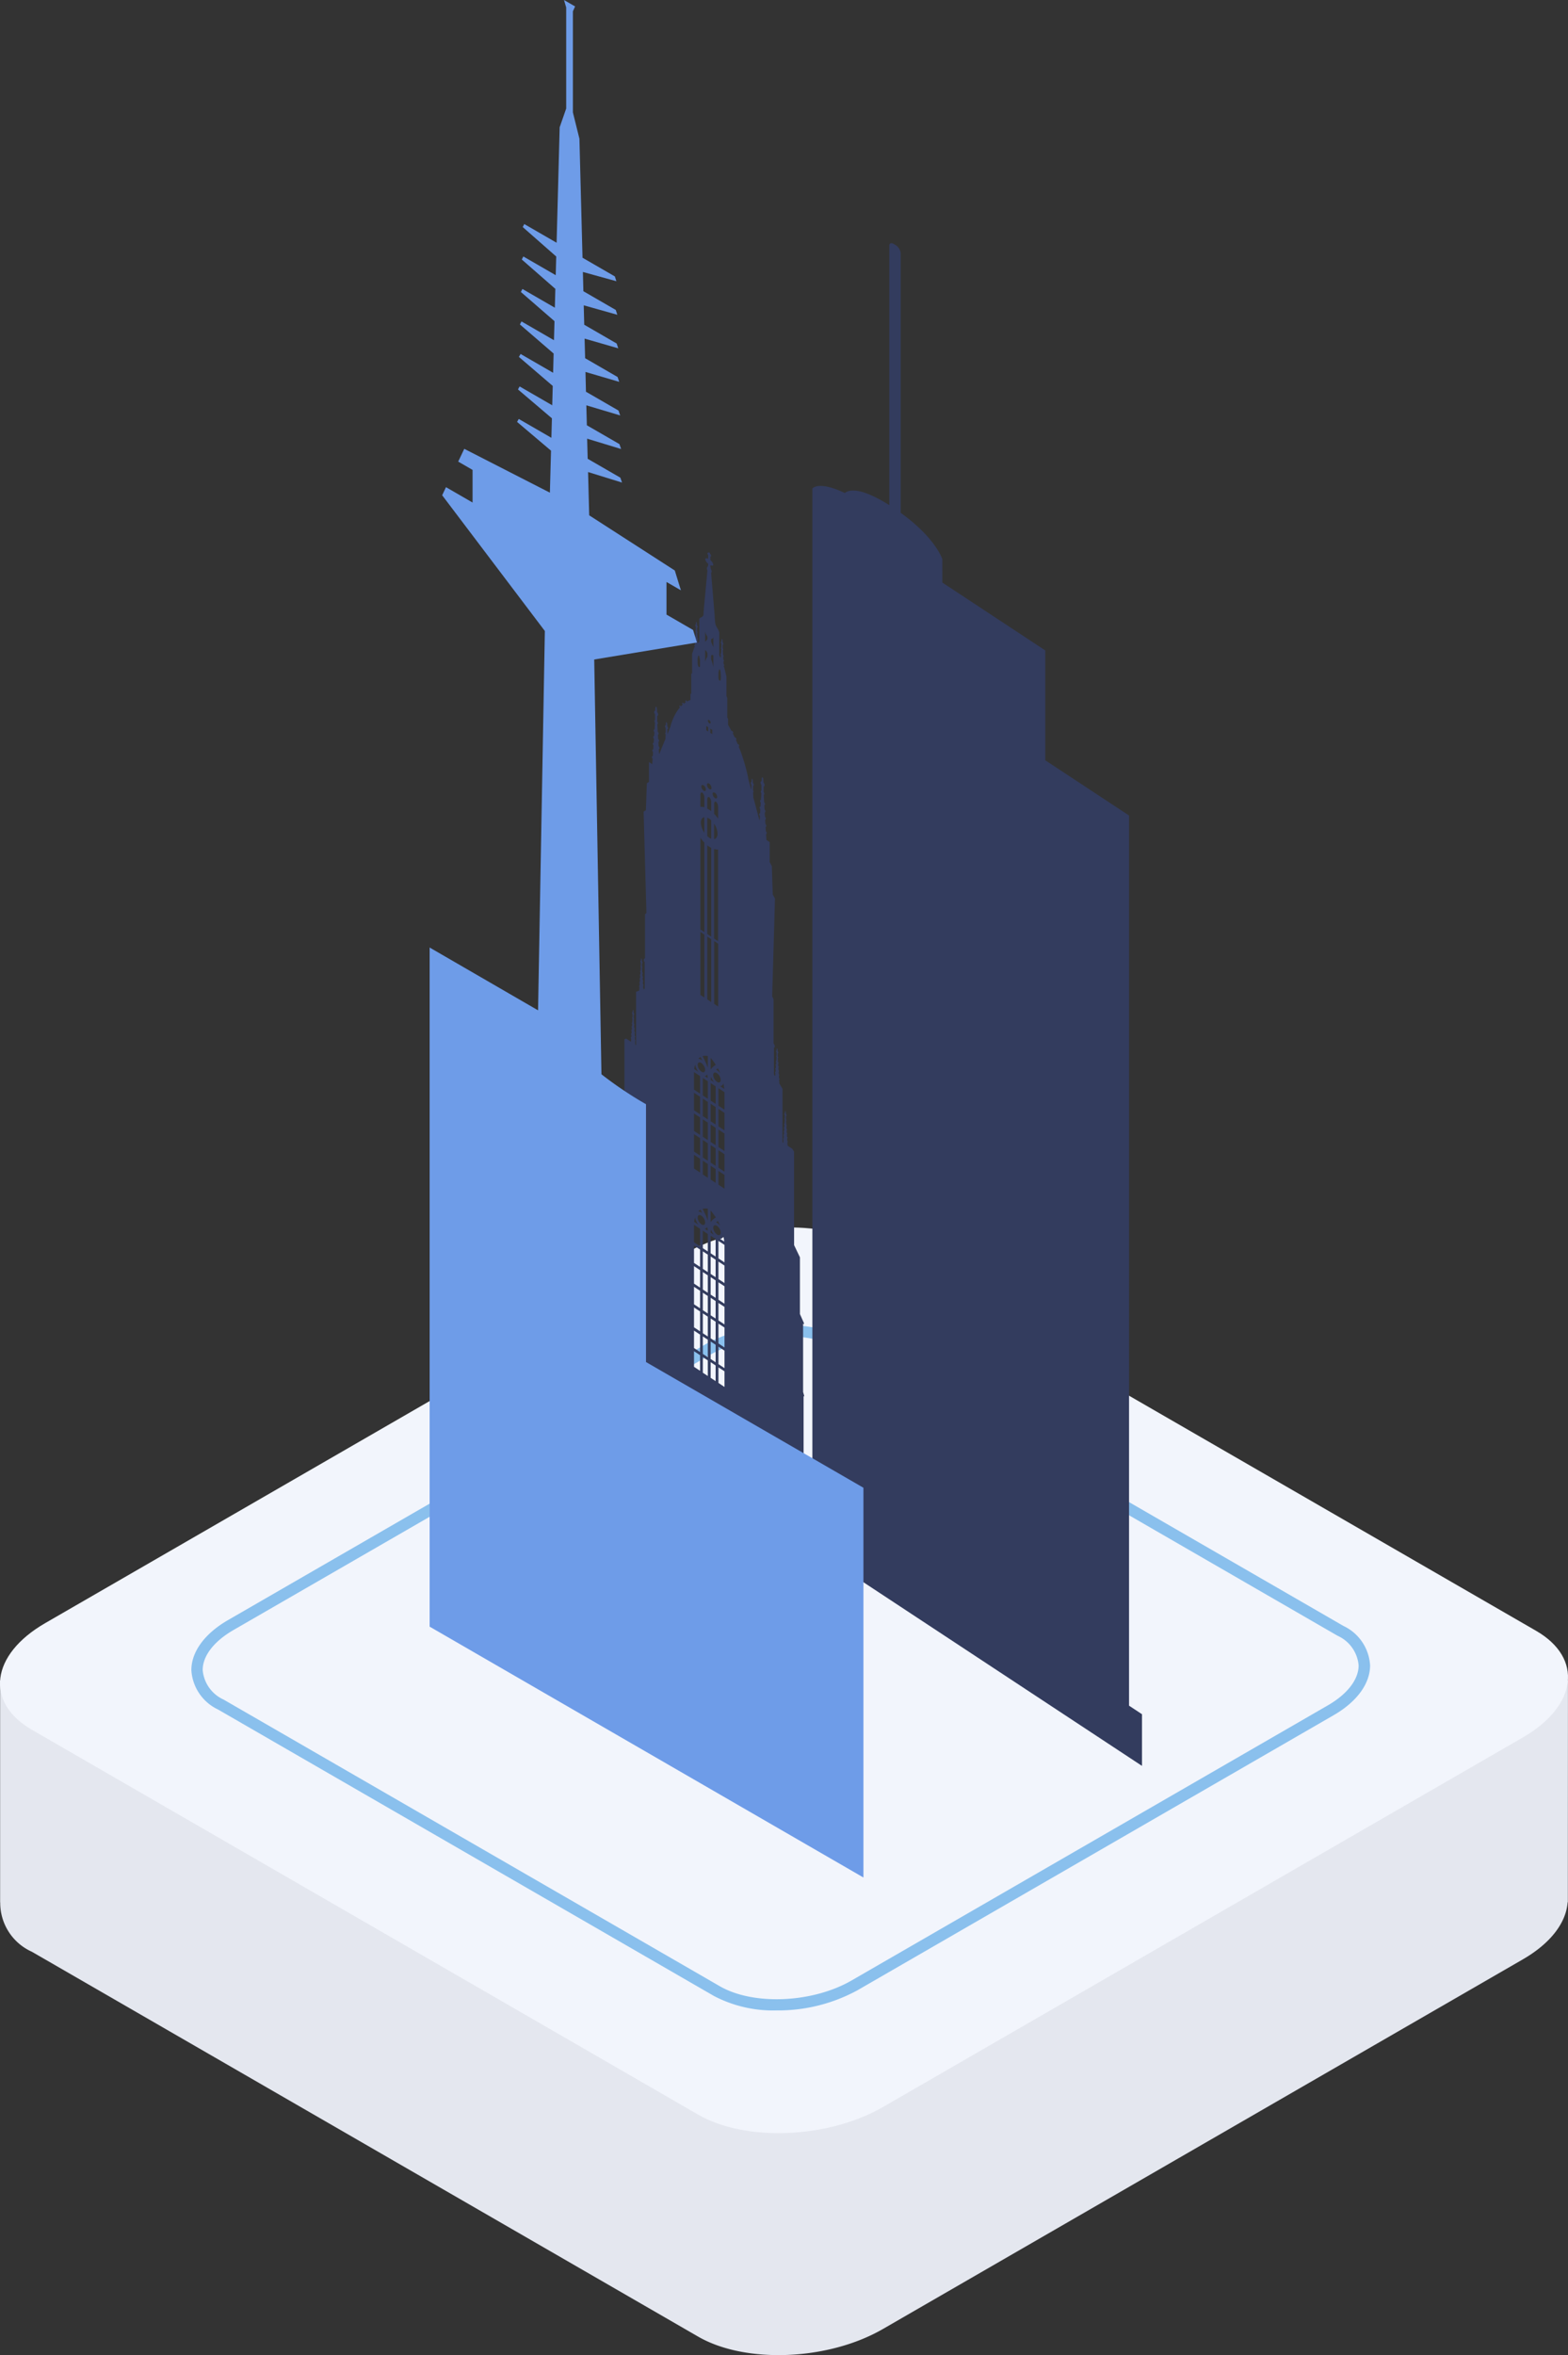 <svg xmlns="http://www.w3.org/2000/svg" xmlns:xlink="http://www.w3.org/1999/xlink" width="138.521" height="207.95" viewBox="0 0 138.521 207.95">
  <rect x="0" y="0" width="138.521" height="207.95" fill="#333333" stroke="none"/>
  <defs>
    <linearGradient id="linear-gradient" x1="-16.921" y1="7.106" x2="-16.921" y2="7.106" gradientUnits="objectBoundingBox">
      <stop offset="0" stop-color="#fff"/>
      <stop offset="0.506" stop-color="#cad1e0"/>
      <stop offset="1" stop-color="#c8cede"/>
    </linearGradient>
    <linearGradient id="linear-gradient-2" x1="-22.81" y1="9.512" x2="-22.81" y2="9.512" gradientUnits="objectBoundingBox">
      <stop offset="0" stop-color="#6de0f6"/>
      <stop offset="0.159" stop-color="#67d7f4"/>
      <stop offset="0.414" stop-color="#59c0f0"/>
      <stop offset="0.729" stop-color="#429aea"/>
      <stop offset="1" stop-color="#2c75e4"/>
    </linearGradient>
    <linearGradient id="linear-gradient-3" x1="-22.808" y1="9.53" x2="-22.808" y2="9.53" gradientUnits="objectBoundingBox">
      <stop offset="0" stop-color="#aadff7"/>
      <stop offset="1" stop-color="#69a1e3"/>
    </linearGradient>
  </defs>
  <g id="Group_2347" data-name="Group 2347" transform="translate(-1738.857 -548.666)">
    <g id="Group_1752" data-name="Group 1752" transform="translate(1738.857 657.053)">
      <g id="Group_1750" data-name="Group 1750">
        <g id="Group_1644" data-name="Group 1644" transform="translate(0.012 9.722)">
          <path id="Path_14028" data-name="Path 14028" d="M1877.371,665.756h-29.189L1815.688,647c-4.185-2.415-11.495-2.118-16.327.678l-31.322,18.082h-29.174v19.6h.009a4.729,4.729,0,0,0,2.8,4.368l58.857,33.982c4.185,2.415,11.495,2.118,16.327-.676l56.513-32.628c2.515-1.448,3.846-3.284,3.97-5.05h.021Z" transform="translate(-1738.866 -635.494)" fill="url(#linear-gradient)"/>
          <path id="Path_14029" data-name="Path 14029" d="M1803.548,698.432a11.276,11.276,0,0,1-5.528-1.272l-43.82-25.3a4.106,4.106,0,0,1-2.354-3.485c0-1.615,1.178-3.22,3.228-4.406l42.073-24.287c3.729-2.155,9.409-2.382,12.658-.5l43.817,25.3a4.1,4.1,0,0,1,2.356,3.485c0,1.615-1.178,3.221-3.228,4.406l-42.071,24.285A14.638,14.638,0,0,1,1803.548,698.432Zm-5.03-2.143c2.973,1.721,8.2,1.49,11.647-.5l42.087-24.289c1.731-1,2.725-2.288,2.725-3.534a3.166,3.166,0,0,0-1.853-2.614l-43.823-25.3c-2.973-1.721-8.2-1.49-11.647.5l-42.078,24.29c-1.731,1-2.724,2.287-2.724,3.534a3.158,3.158,0,0,0,1.853,2.613Z" transform="translate(-1734.667 -637.906)" fill="url(#linear-gradient-2)"/>
        </g>
        <path id="Path_14030" data-name="Path 14030" d="M1800.539,708.9l-58.857-33.981c-4.185-2.415-3.658-6.637,1.173-9.426l56.513-32.627c4.832-2.789,12.142-3.092,16.326-.676l58.859,33.982c4.185,2.415,3.661,6.635-1.174,9.426l-56.513,32.624C1812.032,711.015,1804.723,711.317,1800.539,708.9Z" transform="translate(-1738.857 -630.561)" fill="#f2f5fc"/>
        <path id="Path_14031" data-name="Path 14031" d="M1803.333,697.592a11.278,11.278,0,0,1-5.53-1.272l-43.818-25.3a4.106,4.106,0,0,1-2.355-3.482c0-1.615,1.177-3.221,3.226-4.406l42.074-24.29c3.731-2.155,9.409-2.382,12.657-.5l43.82,25.3a4.105,4.105,0,0,1,2.354,3.486c0,1.615-1.177,3.22-3.228,4.4l-42.07,24.291A14.67,14.67,0,0,1,1803.333,697.592Zm-5.029-2.143c2.971,1.721,8.2,1.49,11.647-.5l42.073-24.291c1.731-1,2.724-2.287,2.724-3.532a3.156,3.156,0,0,0-1.853-2.614l-43.808-25.3c-2.975-1.721-8.2-1.489-11.647.5L1755.354,664c-1.731,1-2.724,2.287-2.724,3.534a3.161,3.161,0,0,0,1.852,2.613Z" transform="translate(-1734.724 -628.457)" fill="url(#linear-gradient-3)"/>
      </g>
    </g>
    <path id="Path_14731" data-name="Path 14731" d="M1787.564,669.995c0-.03.005-1.11.733-.838a2.712,2.712,0,0,1,.732,1.8v3.673l37.506,24.716v-4.562l-1.143-.754V615.426l-7.4-4.876v-9.7l-9.093-5.993V592.8s-.564-1.858-3.682-4.1V565.759a.971.971,0,0,0-.506-.736c-.5-.332-.5.071-.5.071V588.02c-2.72-1.715-3.656-1.306-3.926-1.069v0c-2.386-1.129-2.868-.39-2.868-.39v86.259l-.777-.512V666.7l.05.033v-.081l-.093-.32V660.3l.074.049v-.1l-.354-.8v-5.008l-.516-1.08v-8.24l-.154-.259-.421-.278-.02-.3c.021.011.034-.008.034-.041v-.007a.112.112,0,0,0-.041-.086l-.013-.218c.02.011.036-.013.033-.05a.108.108,0,0,0-.044-.085l-.012-.22c.021.009.036-.011.034-.048a.115.115,0,0,0-.042-.085l-.012-.217c.02.008.036-.013.032-.052a.11.11,0,0,0-.041-.083l-.013-.22c.021.011.034-.012.033-.049a.115.115,0,0,0-.041-.085l-.022-.369c.018,0,.03-.017.03-.044a.154.154,0,0,0-.032-.083v-.281a.055.055,0,0,0,.044-.061.227.227,0,0,0-.05-.126h0l-.015-.181a.087.087,0,0,0-.034-.068c-.033-.023-.033.022-.033.022l-.013.164h0c-.031,0-.049.022-.049.062a.23.23,0,0,0,.041.116v.281c-.02,0-.031.016-.031.041a.144.144,0,0,0,.031.083l-.022.341c-.02-.017-.04,0-.042.029a.126.126,0,0,0,.034.094l-.014.2c-.02-.015-.04,0-.041.03a.13.13,0,0,0,.034.1l-.013.2c-.022-.016-.04,0-.042.03a.121.121,0,0,0,.032.091l-.012.2c-.021-.016-.041,0-.042.03a.12.12,0,0,0,.034.093l-.013.2c-.021-.016-.04,0-.042.032a.126.126,0,0,0,.033.093l-.018.27-.066-.044v-4.717l-.281-.474-.021-.344h0c.021.011.036-.011.034-.049a.11.11,0,0,0-.042-.083l-.013-.22c.021.011.036-.012.033-.048a.11.11,0,0,0-.042-.087l-.012-.218c.02.009.036-.011.034-.046a.12.12,0,0,0-.044-.087l-.012-.22c.02.009.034-.011.033-.048a.119.119,0,0,0-.042-.085l-.012-.218c.019.008.036-.012.032-.05a.1.1,0,0,0-.042-.083l-.021-.371a.037.037,0,0,0,.032-.042.159.159,0,0,0-.034-.085v-.281c.025,0,.043-.025.043-.06a.211.211,0,0,0-.049-.126h0l-.013-.183a.086.086,0,0,0-.033-.066c-.037-.025-.037.02-.037.02l-.012.165h0c-.029,0-.05.017-.05.06a.22.22,0,0,0,.043.118v.281c-.02,0-.031.015-.031.041a.155.155,0,0,0,.03.082l-.022.341c-.021-.018-.04-.005-.042.029a.119.119,0,0,0,.034.093l-.015.2c-.02-.013-.04,0-.041.03a.121.121,0,0,0,.034.093l-.015.2c-.021-.019-.038,0-.041.032a.115.115,0,0,0,.033.09l-.015.2c-.019-.015-.04,0-.04.033a.119.119,0,0,0,.033.091l-.015.2c-.02-.018-.038-.005-.041.028a.121.121,0,0,0,.033.093v.024l-.111-.273v-2.372l.069.046v-.2l-.1-.2V631.67l-.123-.282.246-8.617-.195-.373-.084-2.5-.189-.368v-1.756l-.289-.191-.031-.517h0c.036.018.065-.019.058-.087a.2.2,0,0,0-.073-.154l-.025-.4c.039.02.066-.021.061-.086a.192.192,0,0,0-.075-.155l-.025-.4c.038.021.066-.017.061-.085a.194.194,0,0,0-.075-.154l-.022-.4c.036.019.062-.02.06-.085a.2.2,0,0,0-.075-.155l-.024-.4c.036.017.065-.021.06-.089a.2.2,0,0,0-.074-.152l-.041-.671c.034,0,.056-.033.056-.079a.312.312,0,0,0-.06-.154v-.507c.049,0,.079-.04.079-.11a.391.391,0,0,0-.091-.226h0l-.024-.331a.156.156,0,0,0-.06-.12c-.066-.044-.066.037-.066.037l-.021.3h0c-.054,0-.091.034-.091.107a.394.394,0,0,0,.078.213v.507a.069.069,0,0,0-.058.075.3.3,0,0,0,.056.151l-.041.618c-.037-.03-.071-.007-.074.054a.231.231,0,0,0,.06.168l-.025.364c-.036-.029-.069-.005-.074.057a.214.214,0,0,0,.061.164l-.025.368c-.037-.029-.07-.005-.075.054a.212.212,0,0,0,.062.165l-.026.368a.073.073,0,0,0-.024-.013l-.472-1.775-.036-.134c-.007-.005-.013-.013-.021-.015l0-.077-.026-.439a.054.054,0,0,0,.044-.061.212.212,0,0,0-.045-.116v-.392c.036,0,.06-.032.06-.085a.3.3,0,0,0-.069-.175h0l-.017-.254a.12.12,0,0,0-.049-.094c-.049-.033-.049.029-.049.029l-.017.232v0c-.041,0-.07.026-.07.083a.285.285,0,0,0,.062.163v.393H1792l-.262-.986a.467.467,0,0,0-.008-.049l0-.018,0-.012c0-.029-.015-.077-.029-.139,0-.021-.008-.044-.012-.067s-.01-.042-.016-.068-.02-.086-.032-.134c-.083-.336-.213-.839-.407-1.42-.015-.048-.031-.1-.049-.144s-.031-.094-.049-.14c-.031-.087-.063-.177-.1-.266q-.062-.161-.131-.33l0,0c.044,0,.061-.056.036-.118s-.082-.107-.124-.1l0,0c-.049-.122-.1-.244-.16-.365h.008c.041-.008.052-.065.024-.126s-.086-.1-.126-.093l-.007,0c-.054-.118-.114-.238-.177-.361h.007c.04-.013.045-.074.013-.136s-.09-.1-.126-.078h-.005c-.056-.1-.114-.212-.175-.318a.558.558,0,0,0-.038-.068c-.028-.049-.057-.1-.086-.148v-.527l-.071-.128V605.04l-.072-.152v-1.721l-.195-.806-.042-.107,0-.042c.022.011.04-.012.036-.058a.116.116,0,0,0-.046-.094l-.016-.254c.024.013.041-.009.038-.053a.132.132,0,0,0-.048-.1l-.016-.249c.025.009.042-.016.04-.056a.136.136,0,0,0-.048-.1l-.025-.424c.021,0,.033-.018.033-.049a.182.182,0,0,0-.036-.1v-.322c.028,0,.05-.025.05-.067a.234.234,0,0,0-.058-.144l-.013-.21a.1.1,0,0,0-.04-.079c-.041-.026-.041.026-.041.026l-.014.191c-.033,0-.056.021-.056.07a.242.242,0,0,0,.049.134v.322c-.024,0-.037.017-.037.048a.171.171,0,0,0,.034.094l-.025.391c-.024-.02-.045,0-.048.036a.153.153,0,0,0,.036.1l-.015.229a.023.023,0,0,0-.032,0l-.1-.249v-1.92s.031-.1-.155-.418a1.168,1.168,0,0,1-.221-.639c0-.011,0-.04-.007-.083v-.024c0-.029,0-.068-.008-.11s-.007-.079-.011-.124l0-.054c0-.067-.011-.144-.017-.228l-.022-.274-.022-.271-.012-.144-.066-.8-.021-.232-.026-.332c0-.057-.01-.112-.015-.167-.005-.073-.012-.147-.017-.216s-.012-.147-.02-.217-.008-.124-.015-.185-.012-.139-.017-.2c0-.033-.005-.066-.008-.1-.005-.066-.012-.128-.015-.18l0-.04-.025-.286s.1-.074.01-.266a1,1,0,0,1-.074-.412c.146.07.253.05.253-.05a.647.647,0,0,0-.255-.388v-.326a.054.054,0,0,0,.067-.06.3.3,0,0,0-.087-.173.2.2,0,0,0-.077-.122c-.041-.028-.065-.012-.079.02-.052-.013-.086.008-.086.057a.262.262,0,0,0,.067.151v.324c-.15-.07-.255-.053-.255.052a.645.645,0,0,0,.254.385.456.456,0,0,1-.075.311c-.089.077.01.281.01.281s-.008.1-.025.253l0,.034-.015.161-.008.086-.017.18-.015.167-.02.192-.018.191-.013.15-.028.3-.019.206-.067.712-.012.127-.022.242-.022.246-.019.2,0,.049-.011.111-.008.1v.021c0,.038-.005.065-.005.077a.311.311,0,0,1-.222.345c-.184.073-.153.216-.153.216v1.92l-.1.119a.1.1,0,0,0-.033-.042l-.015-.249c.024.011.039-.017.037-.056a.127.127,0,0,0-.046-.1l-.027-.425c.02,0,.034-.017.034-.048a.181.181,0,0,0-.037-.1v-.322c.031,0,.049-.025.049-.068a.236.236,0,0,0-.057-.144l-.013-.209a.1.1,0,0,0-.04-.079c-.04-.026-.04.026-.04.026l-.014.192c-.034-.005-.058.018-.058.068a.254.254,0,0,0,.05.135v.322c-.021,0-.037.017-.037.048a.185.185,0,0,0,.034.094l-.024.39c-.024-.02-.046,0-.049.034a.142.142,0,0,0,.039.106l-.015.23c-.025-.018-.045,0-.049.036a.137.137,0,0,0,.04.1l-.016.232c-.024-.021-.046,0-.046.033a.132.132,0,0,0,.036.106l0,.038-.042.052-.195.549v1.721l-.073.057v1.744l-.071.036v.527a.8.8,0,0,0-.085.033.145.145,0,0,0-.041.016c-.059.028-.118.057-.173.089l-.005-.008c-.036-.065-.094-.1-.126-.086s-.026.087.013.152l.007.008a1.96,1.96,0,0,0-.177.128l-.005-.011c-.041-.066-.1-.1-.127-.073s-.016.094.025.158l.007.009a1.765,1.765,0,0,0-.16.154l0-.008c-.042-.061-.1-.086-.123-.06s-.009.1.033.163l0,0a1.8,1.8,0,0,0-.127.159c-.033.045-.067.093-.1.138-.016.025-.033.05-.05.075s-.032.054-.048.079a4.863,4.863,0,0,0-.406.884c-.013.033-.024.063-.034.09a.264.264,0,0,1-.013.049c-.005.017-.01.034-.013.05-.014.044-.024.078-.029.1v.009l0,.013c-.007.024-.009.04-.009.04l-.262.639-.012-.017v-.392c.038,0,.061-.032.061-.083a.291.291,0,0,0-.069-.175h0l-.017-.255a.12.12,0,0,0-.049-.094c-.049-.033-.049.029-.049.029l-.017.233h0c-.041,0-.07.026-.07.083a.3.3,0,0,0,.061.163v.392c-.028,0-.045.022-.045.058a.226.226,0,0,0,.042.116l-.025.405-.005.07a.057.057,0,0,0-.02-.011l-.036.086-.472,1.153a.063.063,0,0,0-.025-.02l-.024-.4c.037.02.064-.018.061-.085a.2.2,0,0,0-.075-.154l-.024-.4c.036.019.062-.021.06-.086a.194.194,0,0,0-.075-.154l-.024-.4c.038.016.063-.024.06-.09a.2.2,0,0,0-.075-.152l-.04-.672a.068.068,0,0,0,.056-.077.307.307,0,0,0-.06-.155v-.506c.049,0,.078-.041.078-.11a.386.386,0,0,0-.089-.225v0l-.021-.33a.16.16,0,0,0-.066-.124c-.062-.041-.062.041-.062.041l-.022.3h0c-.053,0-.09.034-.09.107a.382.382,0,0,0,.078.213v.507a.069.069,0,0,0-.057.076.285.285,0,0,0,.053.152l-.04.617c-.037-.029-.072-.007-.075.053a.224.224,0,0,0,.062.171l-.027.364c-.037-.032-.07-.007-.075.054a.221.221,0,0,0,.061.165l-.024.368c-.037-.029-.073-.008-.075.054a.221.221,0,0,0,.06.165l-.024.368c-.037-.032-.07-.007-.077.054a.229.229,0,0,0,.062.167l-.024.365c-.038-.03-.073,0-.075.056a.226.226,0,0,0,.06.167h0l-.032.475-.29-.191v1.756l-.188.12-.085,2.389-.2.117.248,8.943-.125.118v3.884l-.1.066v.2l.07.046v2.372l-.112.124v-.025c.02.009.036-.011.033-.05a.105.105,0,0,0-.041-.082l-.015-.22c.021.009.036-.013.034-.048a.118.118,0,0,0-.041-.086l-.015-.221c.021.012.036-.009.033-.046a.11.11,0,0,0-.041-.086l-.015-.221c.022.011.037-.009.034-.048a.108.108,0,0,0-.041-.083l-.013-.22c.02.009.036-.012.033-.049a.106.106,0,0,0-.042-.085l-.022-.372c.019,0,.032-.015.032-.04a.151.151,0,0,0-.034-.086v-.281c.028,0,.045-.023.045-.058a.215.215,0,0,0-.05-.127h0l-.013-.183a.089.089,0,0,0-.034-.068c-.036-.022-.036.021-.036.021l-.01.167h0c-.031,0-.05.018-.05.061a.22.22,0,0,0,.042.117v.281c-.019,0-.032.015-.032.041a.157.157,0,0,0,.031.083l-.023.341c-.021-.019-.038-.005-.04.029a.114.114,0,0,0,.032.091l-.013.2c-.02-.016-.038,0-.041.029a.117.117,0,0,0,.033.091l-.013.2c-.021-.017-.04,0-.044.032a.125.125,0,0,0,.034.09l-.012.2c-.022-.018-.04,0-.041.032a.116.116,0,0,0,.032.091l-.013.2c-.02-.019-.038-.005-.041.028a.122.122,0,0,0,.032.093h0l-.023.315-.278.106v4.717l-.068-.045-.018-.3c.02.011.034-.012.033-.049a.12.12,0,0,0-.042-.086l-.012-.217c.02.009.036-.013.032-.05a.11.11,0,0,0-.04-.083l-.015-.221c.021.009.036-.011.033-.048a.113.113,0,0,0-.041-.086l-.015-.217c.02.008.039-.012.034-.05a.107.107,0,0,0-.04-.083l-.016-.22c.021.009.037-.011.033-.049a.1.1,0,0,0-.041-.085l-.021-.371c.017,0,.029-.017.029-.044a.149.149,0,0,0-.032-.082v-.281a.055.055,0,0,0,.044-.061.215.215,0,0,0-.052-.127h0l-.012-.18a.089.089,0,0,0-.033-.068c-.034-.022-.034.023-.034.023l-.015.164h0c-.029,0-.049.021-.049.061a.219.219,0,0,0,.044.118v.281c-.021,0-.033.016-.033.041a.163.163,0,0,0,.03.085l-.024.339c-.019-.016-.037,0-.038.032a.12.12,0,0,0,.032.091l-.013.2c-.02-.015-.039,0-.041.03a.125.125,0,0,0,.033.094l-.013.2c-.02-.015-.04,0-.041.03a.124.124,0,0,0,.033.093l-.012.2c-.022-.017-.041,0-.044.028a.125.125,0,0,0,.033.094l-.012.2c-.021-.016-.041,0-.042.032v.008a.116.116,0,0,0,.034.085l-.019.27-.422-.278-.155.056v8.24l-.515.4v5.009l-.352.331v.1l.074.049v6.026l-.094.2v.081l.05.033v6.324l-.269.184v.16l.05.033v6.108l7.827,5.158Zm-.282-19.069c0-.209.15-.279.328-.16a.8.8,0,0,1,.334.6c0,.209-.15.278-.334.157A.806.806,0,0,1,1787.282,650.926Zm.068.627-.376-.247a2.113,2.113,0,0,1,.077-.388A1.476,1.476,0,0,0,1787.35,651.553Zm.26-14.269a.809.809,0,0,1,.334.6c0,.209-.15.278-.334.157a.806.806,0,0,1-.328-.594C1787.282,637.238,1787.432,637.167,1787.611,637.284Zm-.276-.38a.841.841,0,0,1,.2-.151c.041.078.1.183.157.311-.026-.02-.052-.041-.081-.06A.549.549,0,0,0,1787.334,636.9Zm.8,1.386a2.138,2.138,0,0,1,.04.322l-.291-.192A.261.261,0,0,0,1788.13,638.29Zm-.438,12.256a.908.908,0,0,0-.081-.062.544.544,0,0,0-.276-.1.846.846,0,0,1,.2-.152C1787.575,650.313,1787.629,650.419,1787.691,650.546Zm.438,1.224a2.134,2.134,0,0,1,.04.323l-.291-.192A.269.269,0,0,0,1788.13,651.77Zm.044,13.149-.438-.289v-1.38l.438.289Zm0-1.661-.438-.289v-1.544l.438.288Zm0-1.826-.438-.289v-1.756l.438.289Zm0-2.034-.438-.289v-1.544l.438.288Zm0-1.826-.438-.289v-1.543l.438.289Zm0-1.826-.438-.289v-1.544l.438.288Zm0-1.824-.438-.289v-1.544l.438.288Zm0-2.744a7.71,7.71,0,0,0-.461-1.018,1.079,1.079,0,0,1,.461-.012Zm0-3.764-.438-.288V645.91l.438.287Zm0-1.5-.438-.288v-1.546l.438.289Zm0-1.828-.438-.289v-1.543l.438.288Zm0-1.825-.438-.289v-1.543l.438.289Zm0-1.824-.438-.288v-1.546l.438.289Zm0-2.745a7.872,7.872,0,0,0-.461-1.018,1.079,1.079,0,0,1,.461-.012Zm-.307-20.747a1.677,1.677,0,0,1-.307-.885c0-.283.12-.453.307-.48Zm1.211,1.484v8.094l-.349-.23v-7.905A1,1,0,0,0,1789.077,618.433Zm-.349-.916v-1.366a1.674,1.674,0,0,1,.307.885C1789.035,617.317,1788.913,617.488,1788.728,617.517Zm.254,21.425a.8.8,0,0,1-.332-.6c0-.208.15-.278.332-.158a.8.8,0,0,1,.331.6C1789.313,638.992,1789.163,639.061,1788.982,638.941Zm.079,12.3c.074.139.142.281.2.414a1.218,1.218,0,0,0-.277-.266.617.617,0,0,0-.079-.044A1.751,1.751,0,0,1,1789.061,651.239Zm-.642.1v-1.03a5,5,0,0,1,.462.619A1.322,1.322,0,0,0,1788.419,651.34Zm.044.651a1.587,1.587,0,0,0,.255.463l-.294-.193A1.367,1.367,0,0,1,1788.463,651.991Zm.4-12.645v1.546l-.439-.288v-1.546Zm-.434-.567a1.383,1.383,0,0,1,.039-.27,1.522,1.522,0,0,0,.255.463Zm.434,2.393v1.543l-.439-.288v-1.543Zm0,1.826v1.542l-.439-.289V642.71Zm0,1.824v1.546l-.439-.29v-1.544Zm0,1.826v1.215l-.439-.288V646.36Zm.123-8.742c-.028-.018-.054-.03-.079-.045a1.293,1.293,0,0,1,.159-.1c.074.142.142.279.2.414A1.193,1.193,0,0,0,1788.982,637.908Zm.1-11.158v5.545l-.349-.23v-5.545Zm-.2,10.7a1.353,1.353,0,0,0-.462.41v-1.03A5.017,5.017,0,0,1,1788.881,637.449Zm-.584-21.741a1.125,1.125,0,0,1,.173.142v1.633a.809.809,0,0,1-.173-.09,1.191,1.191,0,0,1-.175-.14v-1.633A.755.755,0,0,1,1788.3,615.708Zm-.175-.892V614s0-.275.175-.188a.6.6,0,0,1,.173.418v.814a2.106,2.106,0,0,0-.173-.127A1.754,1.754,0,0,0,1788.123,614.815Zm.175,3.367c.058.038.116.072.173.1v7.843l-.348-.23v-7.843C1788.18,618.1,1788.238,618.143,1788.3,618.182Zm.261-9.939-.168-.111v-.374l.168.111Zm-.057,4.746c0,.13-.091.173-.2.1a.489.489,0,0,1-.205-.369c0-.127.09-.175.205-.1A.5.5,0,0,1,1788.5,612.989Zm-.378,18.677v-5.547l.348.23V631.9Zm.736,33.706-.439-.29V663.7l.439.289Zm0-1.662-.439-.289v-1.544l.439.288Zm0-1.825-.439-.29v-1.756l.439.29Zm0-2.036-.439-.288v-1.546l.439.29Zm0-1.826-.439-.288v-1.543l.439.289Zm0-1.826-.439-.289v-1.544l.439.29Zm0-1.822-.439-.29v-1.544l.439.288Zm.123-1.951a.8.8,0,0,1-.332-.6c0-.209.15-.279.332-.159a.8.8,0,0,1,.331.6C1789.313,652.473,1789.163,652.542,1788.982,652.423Zm.561.139a4.267,4.267,0,0,1,.077.487l-.373-.246A.277.277,0,0,0,1789.543,652.562Zm.1,13.325-.535-.353v-1.38l.535.352Zm0-1.662-.535-.352v-1.544l.535.352Zm0-1.825-.535-.353v-1.756l.535.353Zm0-2.035-.535-.352v-1.546l.535.353Zm0-1.826-.535-.352v-1.543l.535.352Zm0-1.825-.535-.353v-1.545l.535.353Zm0-1.824-.535-.353v-1.546l.535.353Zm0-6.508-.535-.353v-1.216l.535.353Zm0-1.5-.535-.353v-1.544l.535.353Zm0-1.828-.535-.352v-1.543l.535.353Zm0-1.824-.535-.353v-1.543l.535.352Zm0-3.371v1.546l-.535-.353v-1.544Zm-.1-.781a4.421,4.421,0,0,1,.077.488l-.373-.247A.275.275,0,0,0,1789.543,639.081Zm-.432-36.265s.069-.43.139-.254a1.187,1.187,0,0,1,.057.278s.017.192.018.365a1.143,1.143,0,0,1-.018.249c-.042.148-.2.066-.2-.216Zm-.034,11.815V615.7a3.518,3.518,0,0,0-.349-.42V614.4s0-.275.175-.188A.6.6,0,0,1,1789.077,614.63Zm-.281-1.206a.493.493,0,0,1,.2.367c0,.127-.091.173-.2.1a.5.5,0,0,1-.2-.368C1788.593,613.4,1788.684,613.349,1788.8,613.425Zm-.336-13.583s.2,0,.2-.191v.912s-.183-.406-.2-.488Zm0,1.488s.021-.147.2-.03v1.043a4.025,4.025,0,0,0-.2-.7Zm-.163,5.676a.3.3,0,0,1,.122.222c0,.078-.054.1-.122.058a.3.3,0,0,1-.124-.221C1788.173,606.988,1788.23,606.962,1788.3,607.006Zm-.093.63v.376l-.171-.112v-.376Zm-.27-8.461a1.014,1.014,0,0,0,.2.45v.234a1.069,1.069,0,0,1-.2.228Zm0,1.648a.443.443,0,0,1,.2.29v.31c-.09.044-.2.443-.2.443Zm-.138,11.943a.494.494,0,0,1,.2.368c0,.127-.09.173-.2.1a.494.494,0,0,1-.2-.365C1787.6,612.739,1787.686,612.693,1787.8,612.765Zm-.281.835s0-.275.175-.188a.6.6,0,0,1,.175.418v.877a.915.915,0,0,0-.349-.041Zm0,3.8a3.739,3.739,0,0,0,.349.42v7.905l-.349-.23Zm0,8.317.349.23V631.5l-.349-.23Zm-.23-24.213a.459.459,0,0,1,.057-.2c.071-.082.138.435.138.435v.422c.007.29-.152.163-.195-.041a1.663,1.663,0,0,1-.017-.273C1787.269,601.676,1787.286,601.508,1787.286,601.508Zm-.236,35.93a1.465,1.465,0,0,0,.3.634l-.376-.247A2.166,2.166,0,0,1,1787.051,637.438Zm-.1.654.537.353v1.546l-.537-.355Zm0,1.826.537.353v1.543l-.537-.353Zm0,1.825.537.353v1.543l-.537-.353Zm0,1.825.537.353v1.544l-.537-.353Zm0,1.825.537.353v1.216l-.537-.353Zm.537,19.076-.537-.353v-1.38l.537.353Zm0-1.661-.537-.353V660.91l.537.353Zm0-1.826-.537-.353v-1.756l.537.353Zm0-2.034-.537-.353v-1.546l.537.353Zm0-1.826-.537-.353v-1.543l.537.353Zm0-1.826-.537-.353V653.4l.537.353Zm-.537-2.177v-1.546l.537.355v1.544Z" transform="translate(13.208 5.249)" fill="#333c5e"/>
    <path id="Path_14732" data-name="Path 14732" d="M1767.535,632.333V692.3l38.322,22.15V680.035l-19.208-11.1V646.169a33.317,33.317,0,0,1-3.936-2.643l-.638-36.626,9.075-1.5-.342-1.106-2.348-1.358v-2.881l1.272.734-.539-1.748-7.562-4.872-.1-3.821,3,.929-.15-.434-2.884-1.666-.048-1.775,3,.912-.148-.434-2.877-1.662-.046-1.762,2.989.892-.146-.43-2.876-1.662-.042-1.747,2.98.876-.143-.429-2.869-1.66-.046-1.73v0l2.972.858-.139-.426-2.865-1.657-.045-1.715,2.966.835-.136-.426-2.861-1.654-.043-1.7,2.958.817-.135-.424-2.856-1.65-.273-10.509-.577-2.324v-8.92l.193-.437-.978-.565.193.66v8.92l-.577,1.657-.27,10.194-2.857-1.65-.136.266,2.959,2.6-.044,1.649-2.86-1.653-.139.267,2.965,2.593-.044,1.665-2.864-1.656-.14.265,2.973,2.579-.046,1.681-2.868-1.658-.142.266,2.979,2.568-.044,1.7-2.875-1.662-.147.262,2.988,2.561-.045,1.71-2.879-1.664-.149.262,3,2.552-.046,1.721-2.884-1.666-.149.261,3,2.541-.1,3.708-7.564-3.871-.535,1.128,1.268.733v2.881l-2.348-1.357-.337.715,9.071,11.986-.6,33.495Z" transform="translate(9.277 0)" fill="#6e9ce8"/>
  </g>
</svg>
